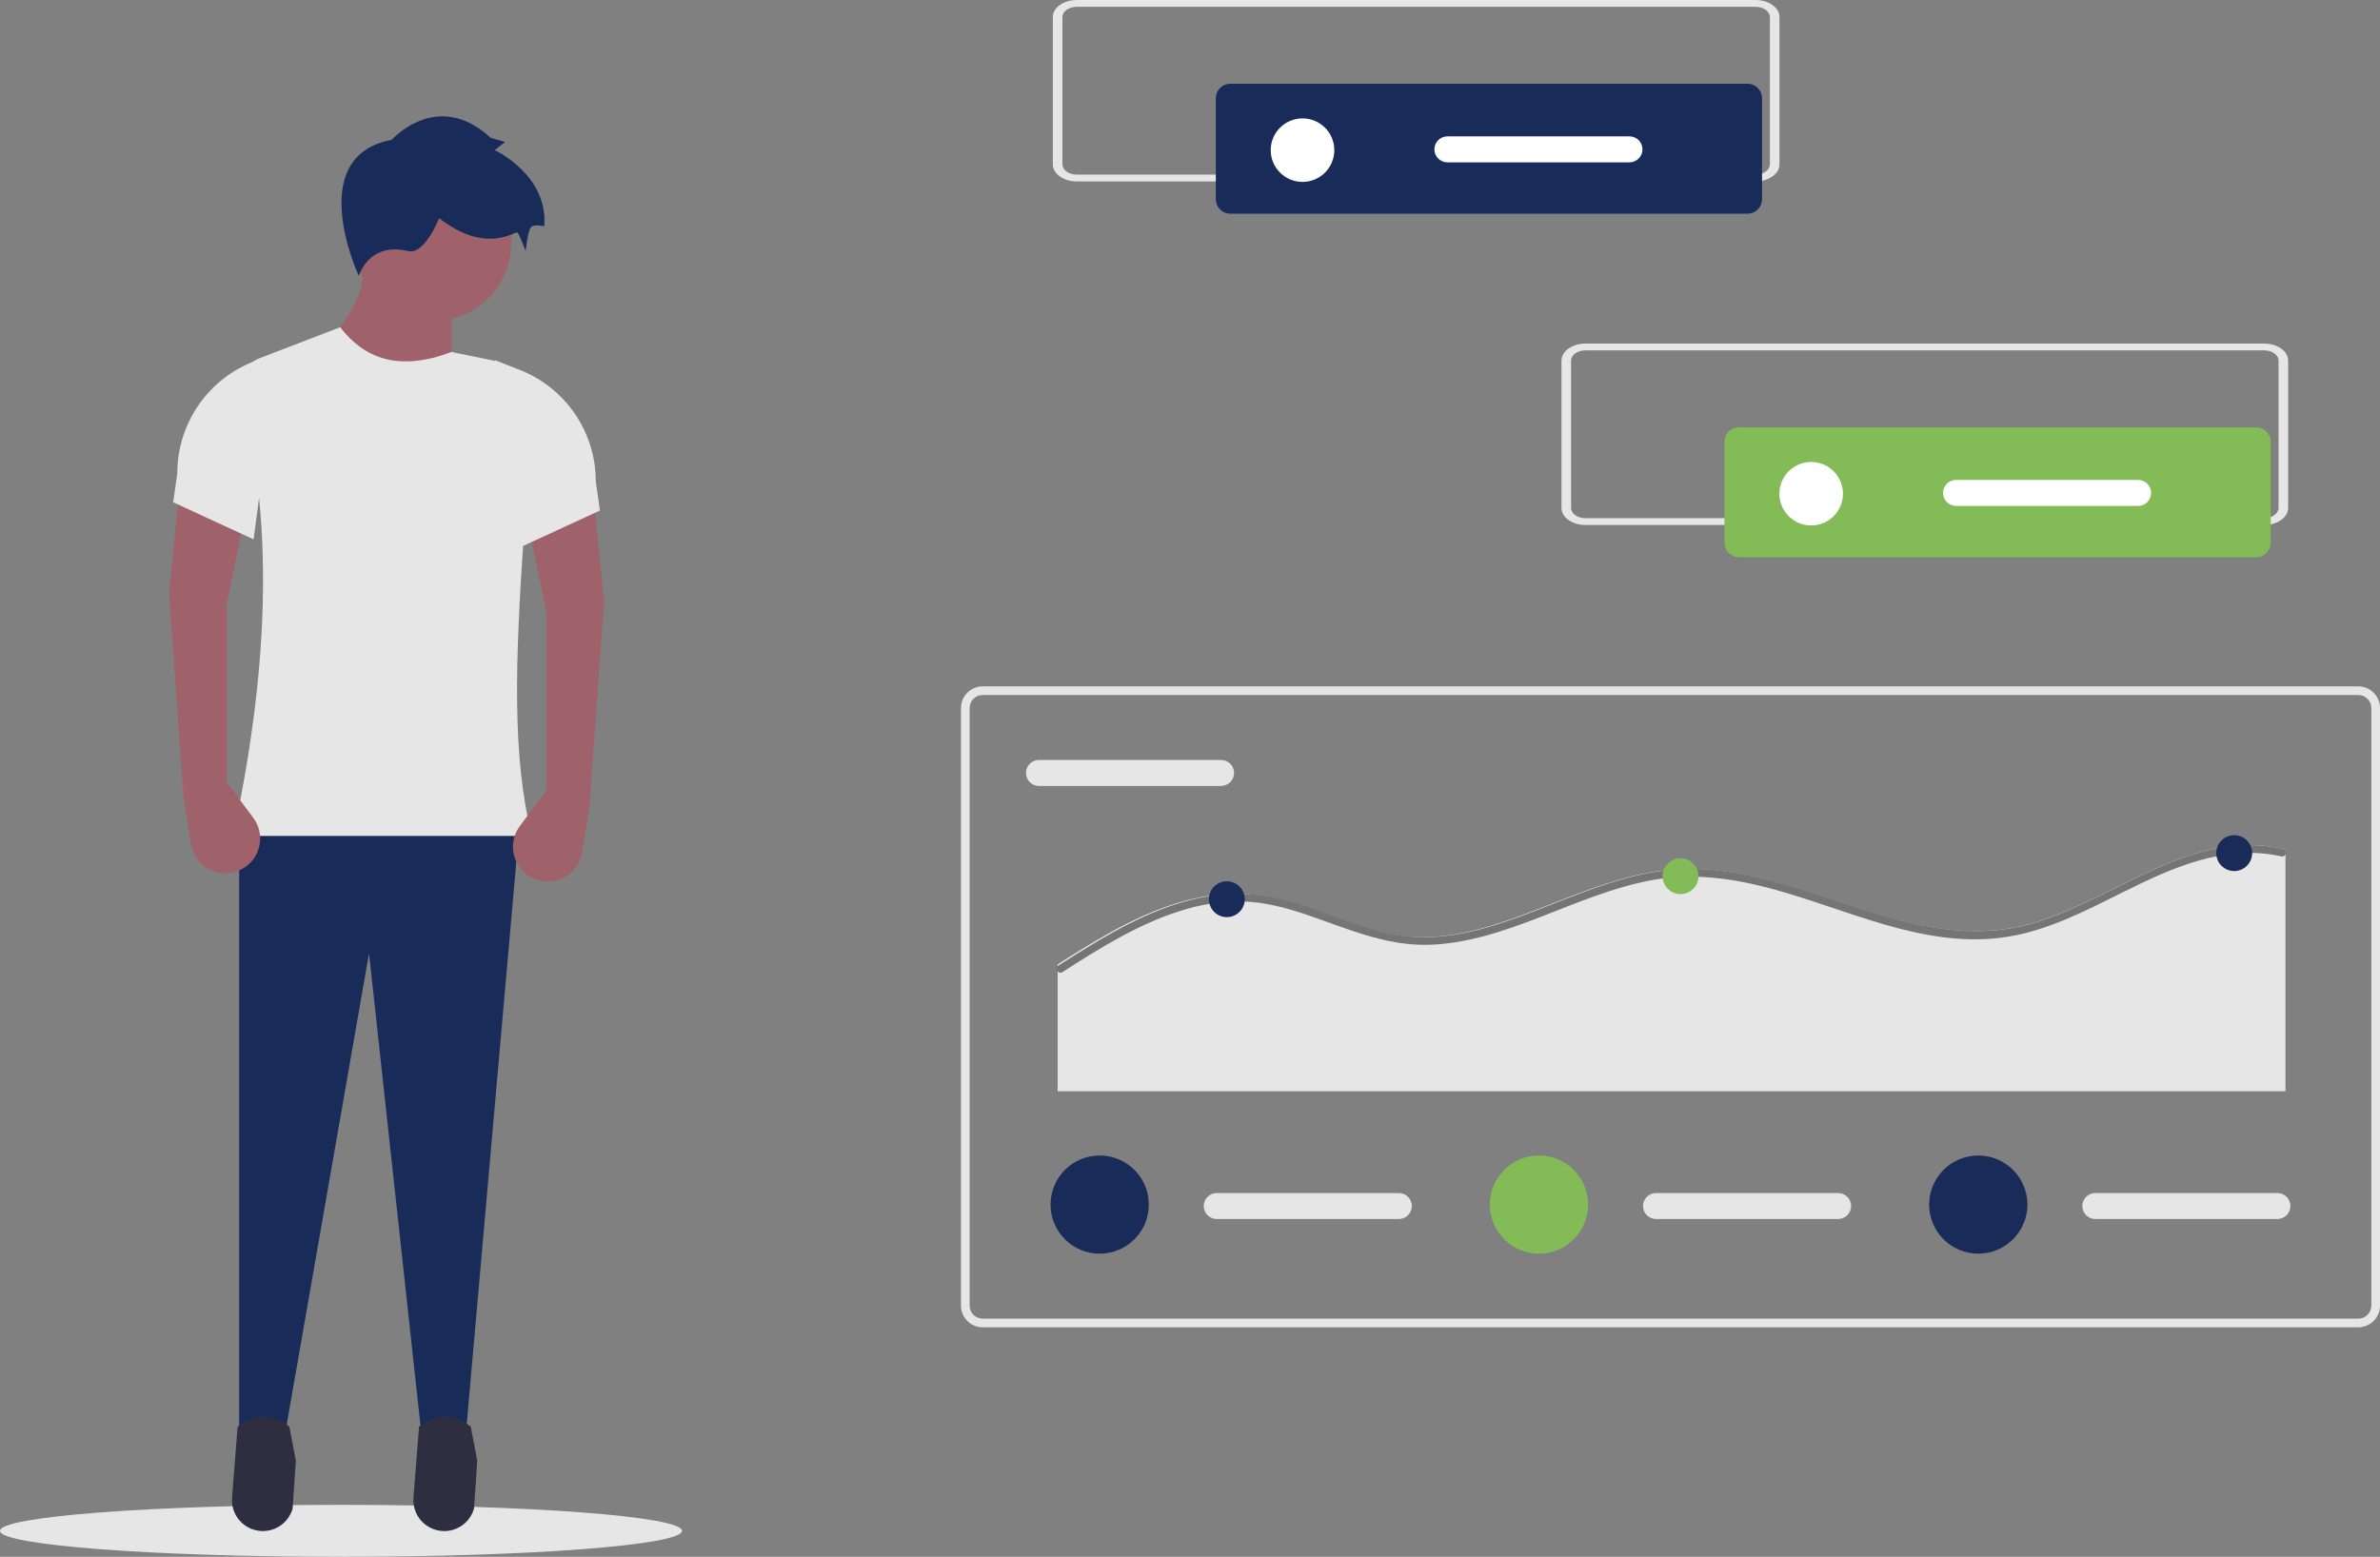<svg width="486" height="318" viewBox="0 0 486 318" fill="none" xmlns="http://www.w3.org/2000/svg">
  <rect x="0" y="0" width="486" height="318" fill="#808080" stroke="none"/>
  <g clip-path="url(#clip0_21_45)">
    <path d="M69.639 318C108.1 318 139.279 315.624 139.279 312.692C139.279 309.761 108.1 307.385 69.639 307.385C31.179 307.385 0 309.761 0 312.692C0 315.624 31.179 318 69.639 318Z" fill="#E6E6E6"/>
    <path d="M92.194 79.885L64.412 72.314C71.83 65.318 75.058 58.728 74.093 52.544H92.194V79.885Z" fill="#9F616A"/>
    <path d="M95.141 292.726L86.167 293.988L75.356 194.718L58.097 293.567L48.836 293.988V168.639H106.085L95.141 292.726Z" fill="#192B59"/>
    <path d="M53.497 312.738C54.906 312.778 56.288 312.346 57.422 311.511C58.556 310.675 59.379 309.485 59.757 308.128L60.413 298.354L59.091 291.422C55.605 288.558 52.08 288.618 48.52 291.422L47.385 305.942C47.318 306.794 47.426 307.65 47.7 308.459C47.975 309.269 48.411 310.014 48.983 310.649C49.555 311.285 50.25 311.798 51.026 312.157C51.802 312.516 52.643 312.713 53.497 312.738Z" fill="#2F2E41"/>
    <path d="M90.54 312.738C91.949 312.778 93.331 312.346 94.465 311.511C95.599 310.675 96.421 309.485 96.8 308.128L97.456 298.354L96.134 291.422C92.648 288.558 89.123 288.618 85.563 291.422L84.428 305.942C84.361 306.794 84.469 307.65 84.743 308.459C85.018 309.269 85.454 310.014 86.026 310.649C86.598 311.285 87.293 311.798 88.069 312.157C88.845 312.516 89.686 312.713 90.54 312.738Z" fill="#2F2E41"/>
    <path d="M88.406 65.583C97.24 65.583 104.402 58.427 104.402 49.599C104.402 40.771 97.24 33.615 88.406 33.615C79.571 33.615 72.41 40.771 72.41 49.599C72.41 58.427 79.571 65.583 88.406 65.583Z" fill="#9F616A"/>
    <path d="M108.611 170.742H47.574C55.485 134.106 55.463 104.599 49.161 80.736C48.76 79.217 48.934 77.603 49.65 76.204C50.366 74.805 51.574 73.72 53.042 73.156L69.463 66.845C74.393 73.207 81.35 75.986 92.194 71.893L100.799 73.657C102.894 74.084 104.764 75.255 106.061 76.953C107.359 78.652 107.996 80.763 107.856 82.895C107.222 92.228 107.472 101.632 106.927 109.75C105.24 134.889 104.511 154.487 108.611 170.742Z" fill="#E6E6E6"/>
    <path d="M79.987 28.567C79.987 28.567 89.248 18.052 100.192 28.147L103.139 28.988L101.034 30.671C101.034 30.671 111.979 35.718 111.137 46.234C111.137 46.234 109.453 45.813 108.611 46.234C107.769 46.655 107.349 51.282 107.349 51.282C107.349 51.282 106.086 47.917 105.665 47.496C105.244 47.075 99.351 52.123 89.669 44.552C89.669 44.552 86.722 52.123 83.355 51.282C79.987 50.441 75.357 50.861 73.252 56.329C73.252 56.329 61.886 31.933 79.987 28.567Z" fill="#192B59"/>
    <path d="M111.558 161.488L106.154 168.725C105.591 169.479 105.184 170.337 104.956 171.25C104.728 172.162 104.684 173.111 104.827 174.04C104.969 174.97 105.295 175.862 105.786 176.664C106.277 177.467 106.922 178.164 107.685 178.715C108.667 179.424 109.815 179.871 111.019 180.011C112.223 180.152 113.443 179.982 114.562 179.518C115.682 179.054 116.664 178.311 117.415 177.361C118.165 176.41 118.66 175.283 118.852 174.087L120.398 164.433L123.344 122.79L121.239 101.758L107.769 106.806L111.558 124.893V161.488Z" fill="#9F616A"/>
    <path d="M106.086 111.853L122.502 104.282L121.661 98.322C121.661 93.388 120.168 88.569 117.378 84.498C114.588 80.427 110.631 77.294 106.028 75.51L101.034 73.575L106.086 111.853Z" fill="#E6E6E6"/>
    <path d="M46.311 159.805L51.715 167.043C52.277 167.796 52.684 168.654 52.912 169.567C53.14 170.479 53.184 171.428 53.042 172.358C52.899 173.287 52.573 174.179 52.083 174.982C51.592 175.784 50.946 176.481 50.184 177.032C49.201 177.742 48.053 178.188 46.85 178.329C45.646 178.469 44.426 178.299 43.306 177.836C42.187 177.372 41.205 176.629 40.454 175.678C39.703 174.727 39.208 173.6 39.017 172.405L37.471 162.75L34.524 121.107L36.629 100.075L50.099 105.123L46.311 123.21V159.805Z" fill="#9F616A"/>
    <path d="M51.784 110.171L35.367 102.599L36.209 96.639C36.209 91.705 37.702 86.887 40.491 82.816C43.281 78.745 47.238 75.612 51.842 73.828L56.835 71.893L51.784 110.171Z" fill="#E6E6E6"/>
    <path d="M481.574 271.117H200.656C199.482 271.115 198.357 270.649 197.527 269.82C196.698 268.991 196.231 267.866 196.229 266.694V144.62C196.231 143.448 196.698 142.323 197.527 141.494C198.357 140.665 199.482 140.199 200.656 140.197H481.574C482.747 140.199 483.872 140.665 484.702 141.494C485.532 142.323 485.999 143.448 486 144.62V266.694C485.999 267.866 485.532 268.991 484.702 269.82C483.872 270.649 482.747 271.115 481.574 271.117ZM200.656 141.966C199.952 141.967 199.277 142.247 198.779 142.745C198.281 143.242 198.001 143.917 198 144.62V266.694C198.001 267.397 198.281 268.072 198.779 268.569C199.277 269.067 199.952 269.347 200.656 269.348H481.574C482.278 269.347 482.953 269.067 483.451 268.569C483.949 268.072 484.229 267.397 484.229 266.694V144.62C484.229 143.917 483.949 143.242 483.451 142.745C482.953 142.247 482.278 141.967 481.574 141.966H200.656Z" fill="#E6E6E6"/>
    <path d="M212.164 155.235C211.46 155.235 210.784 155.515 210.286 156.013C209.788 156.51 209.508 157.185 209.508 157.889C209.508 158.593 209.788 159.268 210.286 159.766C210.784 160.263 211.46 160.543 212.164 160.543H249.344C250.049 160.543 250.724 160.263 251.222 159.766C251.72 159.268 252 158.593 252 157.889C252 157.185 251.72 156.51 251.222 156.013C250.724 155.515 250.049 155.235 249.344 155.235H212.164Z" fill="#E6E6E6"/>
    <path d="M466.696 173.691V222.903H215.976V196.992C217.712 195.878 219.459 194.769 221.221 193.697C228.748 189.094 236.805 184.79 245.585 183.195C249.738 182.421 253.993 182.368 258.163 183.038C262.569 183.765 266.786 185.281 270.961 186.803C275.079 188.31 279.207 189.863 283.513 190.737C287.709 191.56 292.017 191.645 296.243 190.988C304.305 189.78 311.879 186.542 319.422 183.613C327.011 180.668 334.832 177.886 343.046 177.52C351.155 177.153 359.164 179.068 366.859 181.442C382.547 186.28 398.566 193.457 415.178 188.535C432.046 183.545 447.561 169.141 466.255 173.414C466.432 173.446 466.59 173.546 466.696 173.691Z" fill="#E6E6E6"/>
    <path d="M466.696 174.549C466.616 174.699 466.488 174.818 466.332 174.886C466.176 174.954 466.002 174.968 465.838 174.925C463.61 174.415 461.328 174.18 459.044 174.224C440.656 174.549 426.518 189.34 408.538 191.553C392.328 193.545 377.07 185.669 361.828 181.552C353.909 179.413 345.743 178.278 337.594 179.732C329.507 181.17 321.917 184.476 314.296 187.41C306.958 190.235 299.331 192.86 291.386 192.991C282.65 193.137 274.783 189.539 266.68 186.798C262.467 185.37 258.143 184.241 253.678 184.131C249.327 184.079 244.997 184.749 240.865 186.113C232.255 188.849 224.498 193.723 216.945 198.567C216.815 198.658 216.658 198.701 216.5 198.687C216.337 198.665 216.184 198.594 216.062 198.484C215.941 198.373 215.855 198.228 215.818 198.068C215.78 197.908 215.792 197.741 215.852 197.588C215.913 197.435 216.018 197.304 216.154 197.212L216.5 196.992C218.232 195.878 219.975 194.769 221.734 193.697C229.245 189.094 237.285 184.79 246.047 183.195C250.191 182.421 254.437 182.368 258.599 183.038C262.995 183.765 267.204 185.281 271.37 186.803C275.479 188.31 279.598 189.863 283.896 190.737C288.083 191.56 292.382 191.645 296.599 190.988C304.644 189.78 312.202 186.542 319.729 183.613C327.303 180.668 335.107 177.886 343.304 177.52C351.396 177.153 359.389 179.068 367.068 181.442C382.723 186.28 398.709 193.457 415.285 188.535C432.119 183.545 447.602 169.141 466.256 173.414C466.433 173.447 466.59 173.546 466.696 173.691C466.777 173.819 466.82 173.968 466.82 174.12C466.82 174.272 466.777 174.42 466.696 174.549Z" fill="#757575"/>
    <path d="M250.522 187.337C252.545 187.337 254.186 185.698 254.186 183.676C254.186 181.654 252.545 180.014 250.522 180.014C248.498 180.014 246.858 181.654 246.858 183.676C246.858 185.698 248.498 187.337 250.522 187.337Z" fill="#192B59"/>
    <path d="M343.168 182.63C345.191 182.63 346.832 180.99 346.832 178.968C346.832 176.946 345.191 175.307 343.168 175.307C341.144 175.307 339.504 176.946 339.504 178.968C339.504 180.99 341.144 182.63 343.168 182.63Z" fill="#83BB56"/>
    <path d="M456.227 177.922C458.251 177.922 459.891 176.283 459.891 174.261C459.891 172.239 458.251 170.6 456.227 170.6C454.204 170.6 452.563 172.239 452.563 174.261C452.563 176.283 454.204 177.922 456.227 177.922Z" fill="#192B59"/>
    <path d="M248.459 243.694C247.755 243.694 247.079 243.974 246.581 244.472C246.083 244.969 245.803 245.644 245.803 246.348C245.803 247.052 246.083 247.727 246.581 248.225C247.079 248.722 247.755 249.002 248.459 249.002H285.639C286.344 249.002 287.019 248.722 287.517 248.225C288.015 247.727 288.295 247.052 288.295 246.348C288.295 245.644 288.015 244.969 287.517 244.472C287.019 243.974 286.344 243.694 285.639 243.694H248.459Z" fill="#E6E6E6"/>
    <path d="M224.557 256.079C230.098 256.079 234.59 251.59 234.59 246.053C234.59 240.516 230.098 236.028 224.557 236.028C219.016 236.028 214.524 240.516 214.524 246.053C214.524 251.59 219.016 256.079 224.557 256.079Z" fill="#192B59"/>
    <path d="M338.164 243.694C337.46 243.694 336.784 243.974 336.286 244.472C335.788 244.969 335.508 245.644 335.508 246.348C335.508 247.052 335.788 247.727 336.286 248.225C336.784 248.722 337.46 249.002 338.164 249.002H375.344C376.049 249.002 376.724 248.722 377.222 248.225C377.72 247.727 378 247.052 378 246.348C378 245.644 377.72 244.969 377.222 244.472C376.724 243.974 376.049 243.694 375.344 243.694H338.164Z" fill="#E6E6E6"/>
    <path d="M314.262 256.079C319.803 256.079 324.295 251.59 324.295 246.053C324.295 240.516 319.803 236.028 314.262 236.028C308.721 236.028 304.229 240.516 304.229 246.053C304.229 251.59 308.721 256.079 314.262 256.079Z" fill="#83BB56"/>
    <path d="M427.869 243.694C427.164 243.694 426.489 243.974 425.991 244.472C425.493 244.969 425.213 245.644 425.213 246.348C425.213 247.052 425.493 247.727 425.991 248.225C426.489 248.722 427.164 249.002 427.869 249.002H465.049C465.753 249.002 466.429 248.722 466.927 248.225C467.425 247.727 467.705 247.052 467.705 246.348C467.705 245.644 467.425 244.969 466.927 244.472C466.429 243.974 465.753 243.694 465.049 243.694H427.869Z" fill="#E6E6E6"/>
    <path d="M403.967 256.079C409.508 256.079 414 251.59 414 246.053C414 240.516 409.508 236.028 403.967 236.028C398.426 236.028 393.935 240.516 393.935 246.053C393.935 251.59 398.426 256.079 403.967 256.079Z" fill="#192B59"/>
    <path d="M462.346 107.237H323.753C321.051 107.237 318.861 105.678 318.858 103.758V73.657C318.861 71.736 321.051 70.177 323.753 70.177H462.346C465.047 70.177 467.237 71.736 467.24 73.657V103.757C467.237 105.678 465.047 107.235 462.346 107.237ZM323.753 71.568C322.131 71.568 320.818 72.503 320.816 73.656V103.756C320.816 104.908 322.131 105.842 323.753 105.844H462.346C463.967 105.844 465.28 104.908 465.282 103.756V73.657C465.282 72.504 463.967 71.57 462.346 71.569L323.753 71.568Z" fill="#E6E6E6"/>
    <path d="M355.089 87.284C354.307 87.285 353.557 87.596 353.004 88.148C352.451 88.701 352.14 89.451 352.139 90.232V110.873C352.14 111.655 352.451 112.404 353.004 112.957C353.557 113.51 354.307 113.821 355.089 113.822H460.729C461.511 113.821 462.261 113.51 462.814 112.957C463.368 112.404 463.679 111.655 463.68 110.873V90.232C463.679 89.451 463.368 88.701 462.814 88.148C462.261 87.596 461.511 87.285 460.729 87.284H355.089Z" fill="#83BB56"/>
    <path d="M369.843 107.335C373.429 107.335 376.335 104.43 376.335 100.848C376.335 97.265 373.429 94.361 369.843 94.361C366.258 94.361 363.352 97.265 363.352 100.848C363.352 104.43 366.258 107.335 369.843 107.335Z" fill="white"/>
    <path d="M399.429 98.032C398.725 98.032 398.049 98.311 397.551 98.809C397.053 99.307 396.773 99.982 396.773 100.686C396.773 101.389 397.053 102.064 397.551 102.562C398.049 103.06 398.725 103.339 399.429 103.339H436.61C437.314 103.339 437.989 103.06 438.487 102.562C438.985 102.064 439.265 101.389 439.265 100.686C439.265 99.982 438.985 99.307 438.487 98.809C437.989 98.311 437.314 98.032 436.61 98.032H399.429Z" fill="white"/>
    <path d="M358.477 37.06H219.884C217.182 37.06 214.993 35.501 214.99 33.58V3.479C214.993 1.559 217.182 -1.14441e-05 219.884 -1.14441e-05H358.477C361.179 -1.14441e-05 363.368 1.559 363.371 3.479V33.58C363.369 35.5 361.179 37.057 358.477 37.06ZM219.884 1.391C218.263 1.391 216.949 2.326 216.947 3.478V33.578C216.947 34.731 218.263 35.665 219.884 35.666H358.477C360.098 35.666 361.412 34.731 361.414 33.578V3.479C361.414 2.327 360.098 1.393 358.477 1.392L219.884 1.391Z" fill="#E6E6E6"/>
    <path d="M251.22 17.106C250.438 17.107 249.688 17.418 249.135 17.971C248.582 18.524 248.27 19.273 248.27 20.055V40.695C248.27 41.477 248.582 42.227 249.135 42.779C249.688 43.332 250.438 43.643 251.22 43.644H356.86C357.642 43.643 358.392 43.332 358.945 42.779C359.498 42.227 359.81 41.477 359.811 40.695V20.055C359.81 19.273 359.498 18.524 358.945 17.971C358.392 17.418 357.642 17.107 356.86 17.106H251.22Z" fill="#192B59"/>
    <path d="M265.975 37.157C269.56 37.157 272.467 34.253 272.467 30.67C272.467 27.087 269.56 24.183 265.975 24.183C262.389 24.183 259.483 27.087 259.483 30.67C259.483 34.253 262.389 37.157 265.975 37.157Z" fill="white"/>
    <path d="M295.561 27.854C294.856 27.854 294.181 28.134 293.683 28.632C293.185 29.129 292.905 29.804 292.905 30.508C292.905 31.212 293.185 31.887 293.683 32.385C294.181 32.882 294.856 33.162 295.561 33.162H332.741C333.445 33.162 334.121 32.882 334.619 32.385C335.117 31.887 335.397 31.212 335.397 30.508C335.397 29.804 335.117 29.129 334.619 28.632C334.121 28.134 333.445 27.854 332.741 27.854H295.561Z" fill="white"/>
  </g>
  <defs>
    <clipPath id="clip0_21_45">
      <rect width="486" height="318" fill="white"/>
    </clipPath>
  </defs>
</svg>
